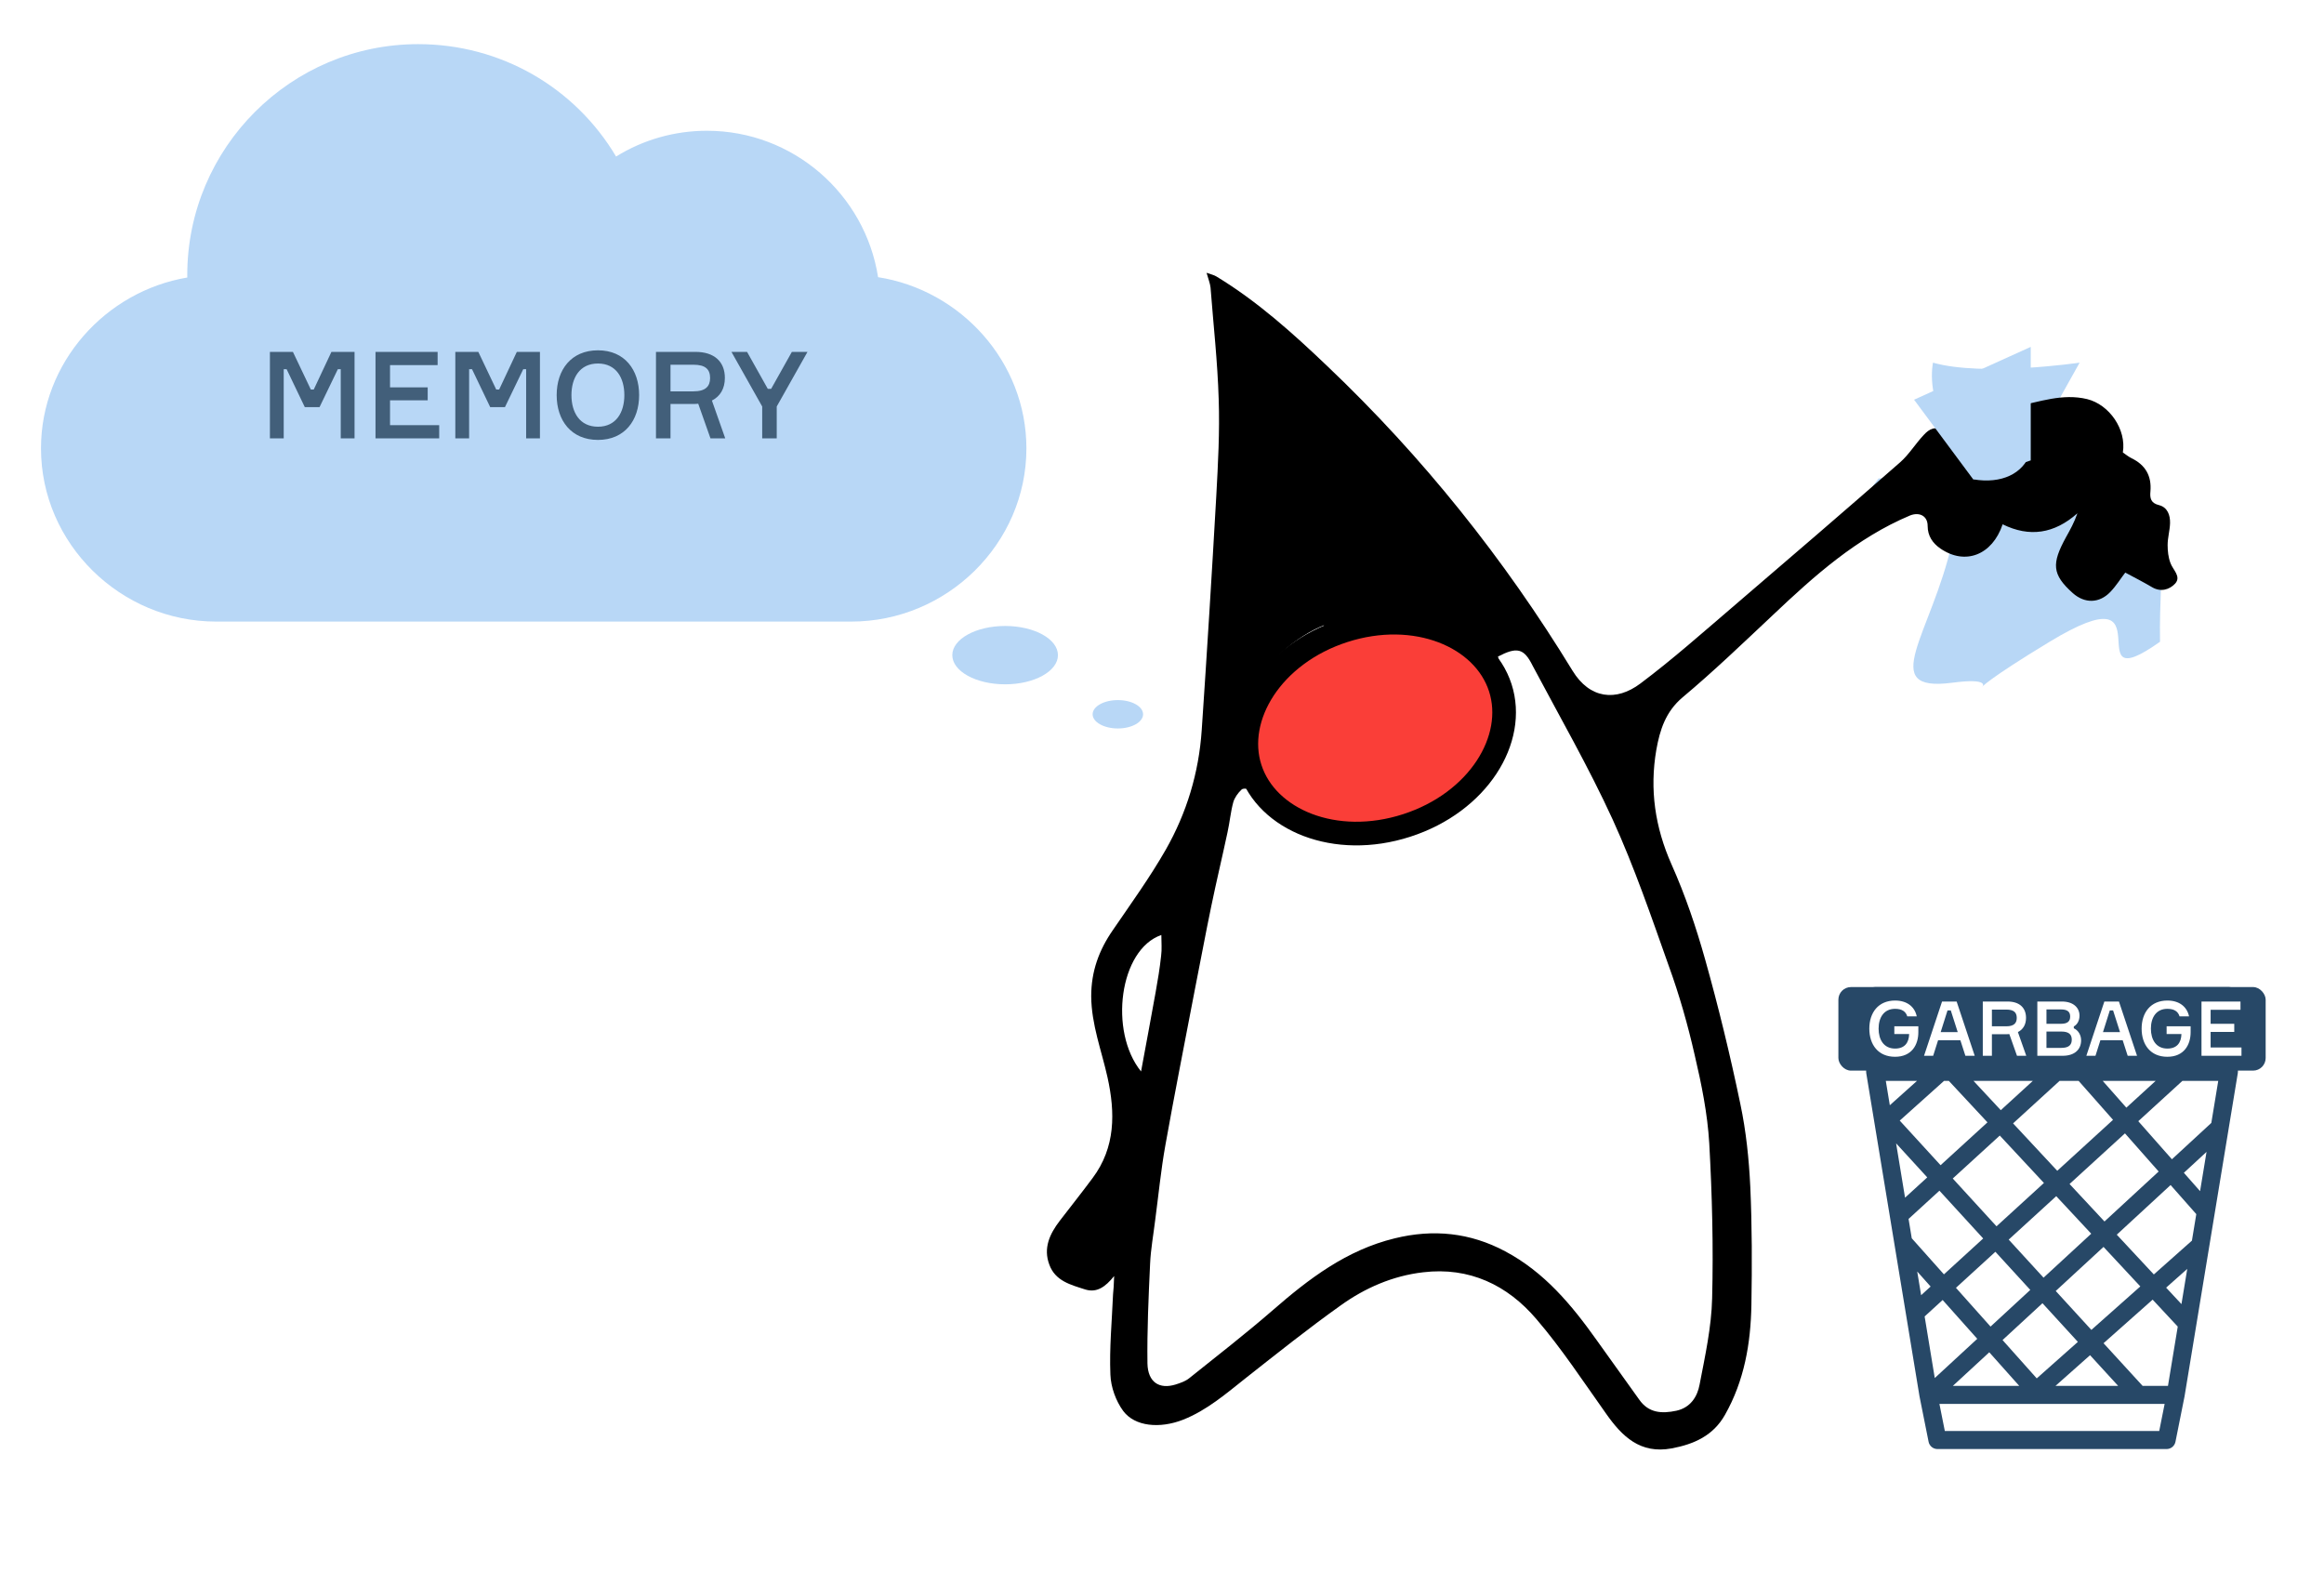<svg width="1474" height="1006" viewBox="0 0 1474 1006" fill="none" xmlns="http://www.w3.org/2000/svg">
<rect x="0" y="0" width="1474" height="1006" fill="#333333" stroke="none"/>
<g clip-path="url(#clip0)">
<rect width="1474" height="1006" fill="white"/>
<path d="M1238.12 344C1249.48 293.118 1159.79 342.439 1191.46 303.451C1191.87 302.955 1217.59 303.947 1218 303.451C1236.48 280.984 1211.43 276.882 1238.12 273C1220.96 253.258 1226 230 1226 230C1257.75 239.003 1319 230 1319 230L1300 264C1325.61 263.835 1321.78 284.205 1343 302.047C1380.22 333.435 1369.01 354.466 1370 407C1315 446 1377.58 360 1300 407C1220.1 455.404 1286.2 426.64 1238.12 433C1190.05 439.278 1225.11 402.151 1238.12 344Z" fill="#B8D7F6"/>
<path d="M556.922 175.789C548.714 123.254 503.169 82.932 448.363 82.932C427.746 82.932 407.934 88.636 390.75 99.276C364.607 55.34 317.543 28 265.258 28C184.488 28 118.773 93.714 118.773 174.484C118.773 174.985 118.773 175.504 118.792 176.004C66.881 184.748 26 230.006 26 284.348C26 344.93 76.502 394.211 137.084 394.211H539.916C600.498 394.211 651 344.93 651 284.348C651 229.542 609.457 183.997 556.922 175.789Z" fill="#B8D7F6"/>
<path d="M1413.66 626H1189.34C1186.18 626 1183.61 628.562 1183.61 631.723V679.793C1183.61 679.849 1183.65 680.475 1183.69 680.723L1217.45 885.594C1217.46 885.632 1217.47 885.668 1217.48 885.706C1217.48 885.733 1217.48 885.759 1217.49 885.786L1223.21 914.4C1223.75 917.075 1226.1 919 1228.82 919H1374.18C1376.9 919 1379.25 917.075 1379.79 914.4C1379.79 914.4 1385.54 885.632 1385.55 885.594L1419.31 680.723C1419.32 680.678 1419.32 680.631 1419.33 680.587C1419.34 680.466 1419.36 680.345 1419.36 680.224C1419.37 680.135 1419.38 680.048 1419.38 679.958C1419.38 679.903 1419.39 679.849 1419.39 679.793V631.723C1419.39 628.562 1416.82 626 1413.66 626ZM1383.59 827.078L1373.87 816.643L1387.27 804.746L1383.59 827.078ZM1375.04 878.941H1358.96L1334.18 851.877L1365.31 824.243L1381.24 841.344L1375.04 878.941ZM1318.38 685.516L1340.19 710.212L1304.82 742.53L1276.8 712.457L1306.28 685.516H1318.38ZM1333.65 685.516H1367.21L1348.64 702.489L1333.65 685.516ZM1390.23 786.82L1366.07 808.267L1342.57 783.047L1376.7 751.563L1393 770.012L1390.23 786.82ZM1210.51 773.05L1230.09 755.146L1257.84 785.454L1232.94 808.208L1212.53 785.327L1210.51 773.05ZM1266.29 777.733L1238.54 747.425L1268.36 720.178L1296.37 750.249L1266.29 777.733ZM1304.17 758.625L1326.36 782.432L1296.12 810.314L1274.02 786.176L1304.17 758.625ZM1265.57 793.897L1287.71 818.076L1262.5 841.333L1240.56 816.75L1265.57 793.897ZM1295.44 826.517L1317.89 851.035L1291.81 874.184L1270.12 849.874L1295.44 826.517ZM1303.85 818.757L1334.16 790.806L1357.5 815.867L1326.45 843.436L1303.85 818.757ZM1334.77 774.673L1312.62 750.904L1347.76 718.792L1369.13 742.981L1334.77 774.673ZM1269 704.083L1251.7 685.516H1289.32L1269 704.083ZM1236.06 685.516L1260.55 711.804L1230.81 738.982L1204.91 710.693L1233 685.516H1236.06ZM1198.62 700.958L1196.08 685.516H1215.85L1198.62 700.958ZM1222.36 746.706L1208.28 759.573L1202.61 725.125L1222.36 746.706ZM1216 806.416L1224.49 815.93L1218.48 821.426L1216 806.416ZM1232.12 824.471L1254.08 849.094L1227.13 873.95L1220.7 834.902L1232.12 824.471ZM1261.7 857.636L1280.71 878.941H1238.6L1261.7 857.636ZM1325.62 859.478L1343.44 878.941H1303.69L1325.62 859.478ZM1395.4 755.439L1385.12 743.802L1399.5 730.535L1395.4 755.439ZM1402.53 712.173L1377.54 735.22L1356.21 711.071L1384.18 685.516H1406.92L1402.53 712.173ZM1407.94 637.445V648.891H1395.35C1392.2 648.891 1389.63 651.459 1389.63 654.613C1389.63 657.767 1392.2 660.336 1395.35 660.336H1407.94V674.07H1195.06V660.336H1212.23C1215.38 660.336 1217.95 657.767 1217.95 654.613C1217.95 651.459 1215.38 648.891 1212.23 648.891H1195.06V637.445H1407.94ZM1369.49 907.555H1233.51L1230.08 890.387H1372.92L1369.49 907.555Z" fill="#274867"/>
<path d="M1326.68 660.336H1349.57C1352.72 660.336 1355.29 657.767 1355.29 654.613C1355.29 651.459 1352.72 648.891 1349.57 648.891H1326.68C1323.53 648.891 1320.96 651.459 1320.96 654.613C1320.96 657.767 1323.53 660.336 1326.68 660.336Z" fill="#274867"/>
<path d="M1372.46 660.336C1375.62 660.336 1378.18 657.767 1378.18 654.613C1378.18 651.459 1375.62 648.891 1372.46 648.891C1369.31 648.891 1366.74 651.459 1366.74 654.613C1366.74 657.767 1369.31 660.336 1372.46 660.336Z" fill="#274867"/>
<path d="M1303.79 660.336C1306.94 660.336 1309.51 657.767 1309.51 654.613C1309.51 651.459 1306.94 648.891 1303.79 648.891C1300.63 648.891 1298.07 651.459 1298.07 654.613C1298.07 657.767 1300.63 660.336 1303.79 660.336Z" fill="#274867"/>
<path d="M1258.01 660.336H1280.9C1284.05 660.336 1286.62 657.767 1286.62 654.613C1286.62 651.459 1284.05 648.891 1280.9 648.891H1258.01C1254.85 648.891 1252.29 651.459 1252.29 654.613C1252.29 657.767 1254.85 660.336 1258.01 660.336Z" fill="#274867"/>
<path d="M1235.12 660.336C1238.27 660.336 1240.84 657.767 1240.84 654.613C1240.84 651.459 1238.27 648.891 1235.12 648.891C1231.96 648.891 1229.39 651.459 1229.39 654.613C1229.39 657.767 1231.96 660.336 1235.12 660.336Z" fill="#274867"/>
<ellipse cx="709" cy="453" rx="16" ry="9" fill="#B8D7F6"/>
<rect x="1166" y="626" width="271" height="53" rx="8" fill="#274867"/>
<ellipse cx="637.5" cy="415.5" rx="33.5" ry="18.5" fill="#B8D7F6"/>
<path d="M171.193 278H179.947V234.15H181.79L193.31 258.187H202.679L214.275 234.15H216.118V278H224.873V223.168H210.205L198.993 247.051H197.15L185.784 223.168H171.193V278ZM247.379 269.629V253.886H271.262V245.669H247.379V231.539H277.56V223.168H238.164V278H278.558V269.629H247.379ZM288.786 278H297.54V234.15H299.383L310.903 258.187H320.272L331.868 234.15H333.711V278H342.466V223.168H327.798L316.586 247.051H314.742L303.377 223.168H288.786V278ZM379.256 222.17C362.207 222.17 353.069 234.611 353.069 250.584C353.069 266.557 362.207 278.998 379.256 278.998C396.228 278.998 405.366 266.557 405.366 250.584C405.366 234.611 396.228 222.17 379.256 222.17ZM379.256 270.628C367.583 270.628 362.438 261.412 362.438 250.584C362.438 239.756 367.583 230.54 379.256 230.54C390.852 230.54 395.997 239.756 395.997 250.584C395.997 261.412 390.852 270.628 379.256 270.628ZM416.053 223.168V278H425.268V256.19H438.017C439.629 256.19 441.242 256.267 442.855 256.037L450.611 278H459.98L451.533 254.04C456.831 251.352 459.75 246.437 459.75 239.679C459.75 229.312 452.992 223.168 441.088 223.168H416.053ZM425.268 231.308H439.783C447.539 231.308 450.381 234.303 450.381 239.756C450.381 244.978 447.539 248.203 439.783 248.203H425.268V231.308ZM486.961 246.591L473.829 223.168H463.922L483.428 257.803V278H492.644V257.803L512.15 223.168H502.243L489.111 246.591H486.961Z" fill="#425F7A"/>
<path d="M706.648 809.271C701.052 816.262 695.596 820.036 688.321 817.8C679.227 814.864 669.294 812.487 665.517 802.001C661.6 791.515 665.797 782.568 672.092 774.319C679.087 765.231 686.083 756.423 692.938 747.196C707.628 727.623 707.348 705.533 702.451 683.303C698.674 666.246 692.238 649.889 692.098 631.853C692.098 616.055 696.995 602.633 705.809 589.911C717.281 573.134 729.312 556.496 739.385 538.88C752.676 515.532 760.371 490.087 762.189 463.104C765.547 413.611 768.625 364.119 771.423 314.627C772.542 294.214 773.661 273.663 772.962 253.25C772.262 229.623 769.604 205.995 767.786 182.367C767.506 179.711 766.387 177.054 765.267 173C767.925 173.979 770.024 174.398 771.563 175.377C797.585 191.175 820.109 211.448 841.934 232.279C902.372 289.741 953.996 354.332 997.365 425.355C1008.28 443.251 1025.07 445.069 1040.46 433.464C1060.6 418.365 1079.49 401.588 1098.79 385.09C1134.33 354.612 1169.87 324.134 1205.12 293.236C1210.86 288.203 1214.91 281.352 1220.23 275.76C1223.59 272.125 1227.5 269.748 1232.96 273.663C1234.92 275.061 1239.54 273.663 1242.61 272.404C1251.01 268.769 1259.26 264.715 1268.64 260.241C1271.29 279.255 1255.63 289.461 1251.57 304.001C1269.62 307.077 1283.19 300.226 1287.52 287.643C1283.19 279.535 1278.99 272.125 1275.07 264.715C1273.11 261.08 1274.93 258.563 1278.43 257.864C1293.4 254.928 1308.09 249.336 1323.76 253.111C1337.89 256.606 1348.8 272.404 1346.42 286.944C1348.24 288.203 1349.92 289.601 1351.88 290.579C1360.83 294.914 1364.75 301.904 1363.91 311.691C1363.49 316.025 1364.19 319.101 1369.37 320.359C1374.82 321.757 1376.5 326.79 1376.36 331.823C1376.22 336.437 1374.82 341.051 1374.82 345.664C1374.82 349.439 1375.24 353.494 1376.64 357.129C1378.18 361.463 1383.64 365.657 1379.58 370.131C1376.08 373.906 1370.49 375.723 1364.89 372.368C1359.43 369.152 1353.7 366.216 1347.96 363.14C1345.3 366.496 1342.36 371.389 1338.45 375.444C1331.45 382.714 1322.22 382.853 1314.66 376.143C1301.37 364.259 1301.23 357.408 1310.33 340.771C1312.99 336.017 1315.64 331.264 1317.6 325.532C1302.91 338.534 1287.24 340.911 1270.18 332.522C1263.6 352.095 1246.39 358.666 1230.72 347.901C1225.83 344.546 1222.61 339.932 1222.61 333.501C1222.61 327.209 1217.43 324.553 1211.42 326.93C1177.56 341.19 1150.84 365.098 1124.68 389.844C1105.79 407.6 1087.04 425.635 1067.18 442.272C1056.4 451.36 1052.77 462.964 1050.53 475.547C1046.19 500.713 1049.69 524.62 1060.18 548.248C1068.86 567.681 1075.71 587.953 1081.45 608.366C1089.98 638.704 1097.4 669.322 1103.83 700.22C1107.47 717.417 1109.29 735.172 1110.13 752.788C1111.25 777.674 1111.25 802.56 1110.83 827.586C1110.41 851.913 1106.35 875.68 1094.04 897.351C1086.62 910.493 1074.45 915.945 1060.18 918.602C1040.32 922.237 1028.84 911.052 1018.63 896.512C1004.22 876.24 990.51 855.268 974.421 836.534C956.094 815.003 931.891 803.399 902.652 806.894C883.345 809.131 865.717 816.821 850.188 828.006C829.762 842.546 810.176 858.204 790.45 873.723C777.719 883.789 765.547 894.415 750.298 900.427C735.608 906.159 719.799 904.761 712.384 894.834C707.767 888.543 704.55 879.735 704.27 871.766C703.57 854.849 705.249 837.792 705.949 820.875C706.228 818.079 706.508 814.724 706.648 809.271ZM950.078 416.408C958.053 445.348 953.016 471.492 934.549 494.561C920.979 511.478 903.771 524.061 881.946 527.556C867.676 529.793 852.706 531.471 838.576 529.234C820.389 526.437 804.72 516.651 793.388 501.272C792.548 500.153 788.491 499.734 787.512 500.713C785.133 502.949 783.035 505.885 782.195 508.821C780.517 514.973 779.957 521.544 778.558 527.835C775.2 543.634 771.423 559.293 768.205 574.951C764.568 592.427 761.35 610.043 757.852 627.519C751.557 660.514 744.981 693.509 739.106 726.504C736.308 742.163 734.769 758.101 732.67 773.899C731.551 783.127 729.872 792.214 729.452 801.442C728.473 822.553 727.494 843.664 727.773 864.775C728.053 876.659 735.328 881.273 745.681 878.057C748.759 877.079 751.977 875.96 754.355 874.003C771.983 859.882 790.03 845.901 807.098 831.081C830.182 810.949 854.105 792.774 884.604 785.364C909.087 779.352 932.451 781.729 954.695 793.613C979.458 806.755 996.806 827.586 1012.61 849.816C1021.57 862.399 1030.66 874.982 1039.62 887.564C1045.63 896.232 1054.03 896.652 1063.26 894.695C1072.21 892.737 1076.55 885.747 1077.95 878.197C1081.45 860.022 1085.5 841.707 1085.92 823.392C1086.76 790.677 1085.92 757.821 1084.1 725.106C1082.99 706.372 1079.21 687.637 1074.87 669.182C1070.53 650.029 1065.08 630.875 1058.36 612.42C1047.31 581.243 1036.54 549.786 1022.83 519.727C1007.58 486.452 989.251 454.576 972.043 422.14C966.587 411.095 962.11 410.116 950.078 416.408ZM849.628 406.761C850.888 407.739 851.867 408.998 852.986 409.417C855.085 410.116 857.183 410.396 859.422 410.815C858.722 408.299 858.722 404.244 857.043 403.405C854.385 402.007 850.468 402.007 847.39 402.706C840.955 403.965 838.856 402.706 839.695 396.555C822.907 403.266 800.942 420.462 797.725 437.659C801.082 434.723 803.461 432.625 806.539 429.829C808.077 432.346 809.337 434.862 810.876 437.239C812.554 439.756 814.513 444.369 816.052 444.23C820.109 443.81 825.565 442.552 827.384 439.616C830.322 435.002 832.281 435.841 835.358 438.358C838.576 441.014 840.395 440.315 843.053 436.68C846.131 432.206 849.628 426.334 857.043 431.088C857.603 431.507 860.821 429.41 861.38 427.872C861.94 426.334 861.38 422.979 860.401 422.559C854.805 420.043 848.789 418.225 842.633 415.988C844.872 413.192 847.11 410.116 849.628 406.761ZM736.587 592.987C710.006 602.074 703.151 654.083 723.716 679.528C726.794 662.611 730.012 645.974 732.95 629.337C734.349 621.647 735.608 613.958 736.447 606.129C737.007 602.074 736.587 597.74 736.587 592.987ZM850.048 447.166C845.012 442.832 832.98 441.713 828.923 445.069C827.664 446.047 826.964 448.004 826.405 449.682C826.265 450.102 827.804 451.64 828.643 451.64C836.058 451.919 843.613 453.457 850.048 447.166Z" fill="black"/>
<path d="M951.569 436.182C962.112 468.851 937.577 508.868 892.165 523.524C846.753 538.181 803.454 520.056 792.91 487.387C782.366 454.717 806.901 414.7 852.313 400.044C897.725 385.388 941.025 403.512 951.569 436.182Z" fill="#FA3E38" stroke="black" stroke-width="15"/>
<path d="M1214 253.5L1288 220V292L1251.5 304L1214 253.5Z" fill="#B8D7F6"/>
<path d="M1201.48 650.892V655.809H1210.88C1210.74 661.4 1207.94 665.015 1201.96 665.015C1194.78 665.015 1191.5 659.327 1191.5 652.386C1191.5 645.397 1194.83 639.806 1201.96 639.806C1206.35 639.806 1208.76 641.541 1209.68 644.578H1215.7C1214.4 638.457 1209.53 634.552 1201.96 634.552C1191.36 634.552 1185.62 642.168 1185.62 652.386C1185.62 662.605 1191.31 670.22 1201.92 670.22C1212.57 670.22 1216.71 662.557 1216.71 654.652V650.892H1201.48ZM1246.55 669.594H1252.47L1241 635.179H1231.75L1220.32 669.594H1226.11L1229.24 659.713H1243.36L1246.55 669.594ZM1235.22 640.818H1237.29L1241.68 654.555H1230.88L1235.22 640.818ZM1257.59 635.179V669.594H1263.37V655.905H1271.37C1272.38 655.905 1273.4 655.953 1274.41 655.809L1279.28 669.594H1285.16L1279.86 654.555C1283.18 652.868 1285.01 649.784 1285.01 645.542C1285.01 639.035 1280.77 635.179 1273.3 635.179H1257.59ZM1263.37 640.288H1272.48C1277.35 640.288 1279.13 642.168 1279.13 645.59C1279.13 648.868 1277.35 650.892 1272.48 650.892H1263.37V640.288ZM1315.32 650.989C1317.63 649.687 1318.93 647.181 1318.93 644.096C1318.93 639.276 1315.22 635.179 1307.75 635.179H1292.18V669.594H1308.19C1316.14 669.594 1319.95 665.352 1319.95 659.761C1319.95 656.291 1318.02 653.35 1315.32 652.145V650.989ZM1297.97 649.302V640.192H1307.22C1311.46 640.192 1313.01 641.831 1313.01 644.723C1313.01 647.615 1311.46 649.302 1307.22 649.302H1297.97ZM1297.97 664.581V654.218H1307.41C1312.23 654.218 1314.02 656.098 1314.02 659.375C1314.02 662.605 1312.23 664.581 1307.41 664.581H1297.97ZM1349.49 669.594H1355.42L1343.95 635.179H1334.69L1323.27 669.594H1329.05L1332.18 659.713H1346.31L1349.49 669.594ZM1338.16 640.818H1340.23L1344.62 654.555H1333.82L1338.16 640.818ZM1374.18 650.892V655.809H1383.58C1383.44 661.4 1380.64 665.015 1374.66 665.015C1367.48 665.015 1364.21 659.327 1364.21 652.386C1364.21 645.397 1367.53 639.806 1374.66 639.806C1379.05 639.806 1381.46 641.541 1382.38 644.578H1388.4C1387.1 638.457 1382.23 634.552 1374.66 634.552C1364.06 634.552 1358.33 642.168 1358.33 652.386C1358.33 662.605 1364.01 670.22 1374.62 670.22C1385.27 670.22 1389.41 662.557 1389.41 654.652V650.892H1374.18ZM1402.09 664.34V654.459H1417.08V649.302H1402.09V640.433H1421.03V635.179H1396.3V669.594H1421.66V664.34H1402.09Z" fill="white"/>
</g>
<defs>
<clipPath id="clip0">
<rect width="1474" height="1006" fill="white"/>
</clipPath>
</defs>
</svg>
